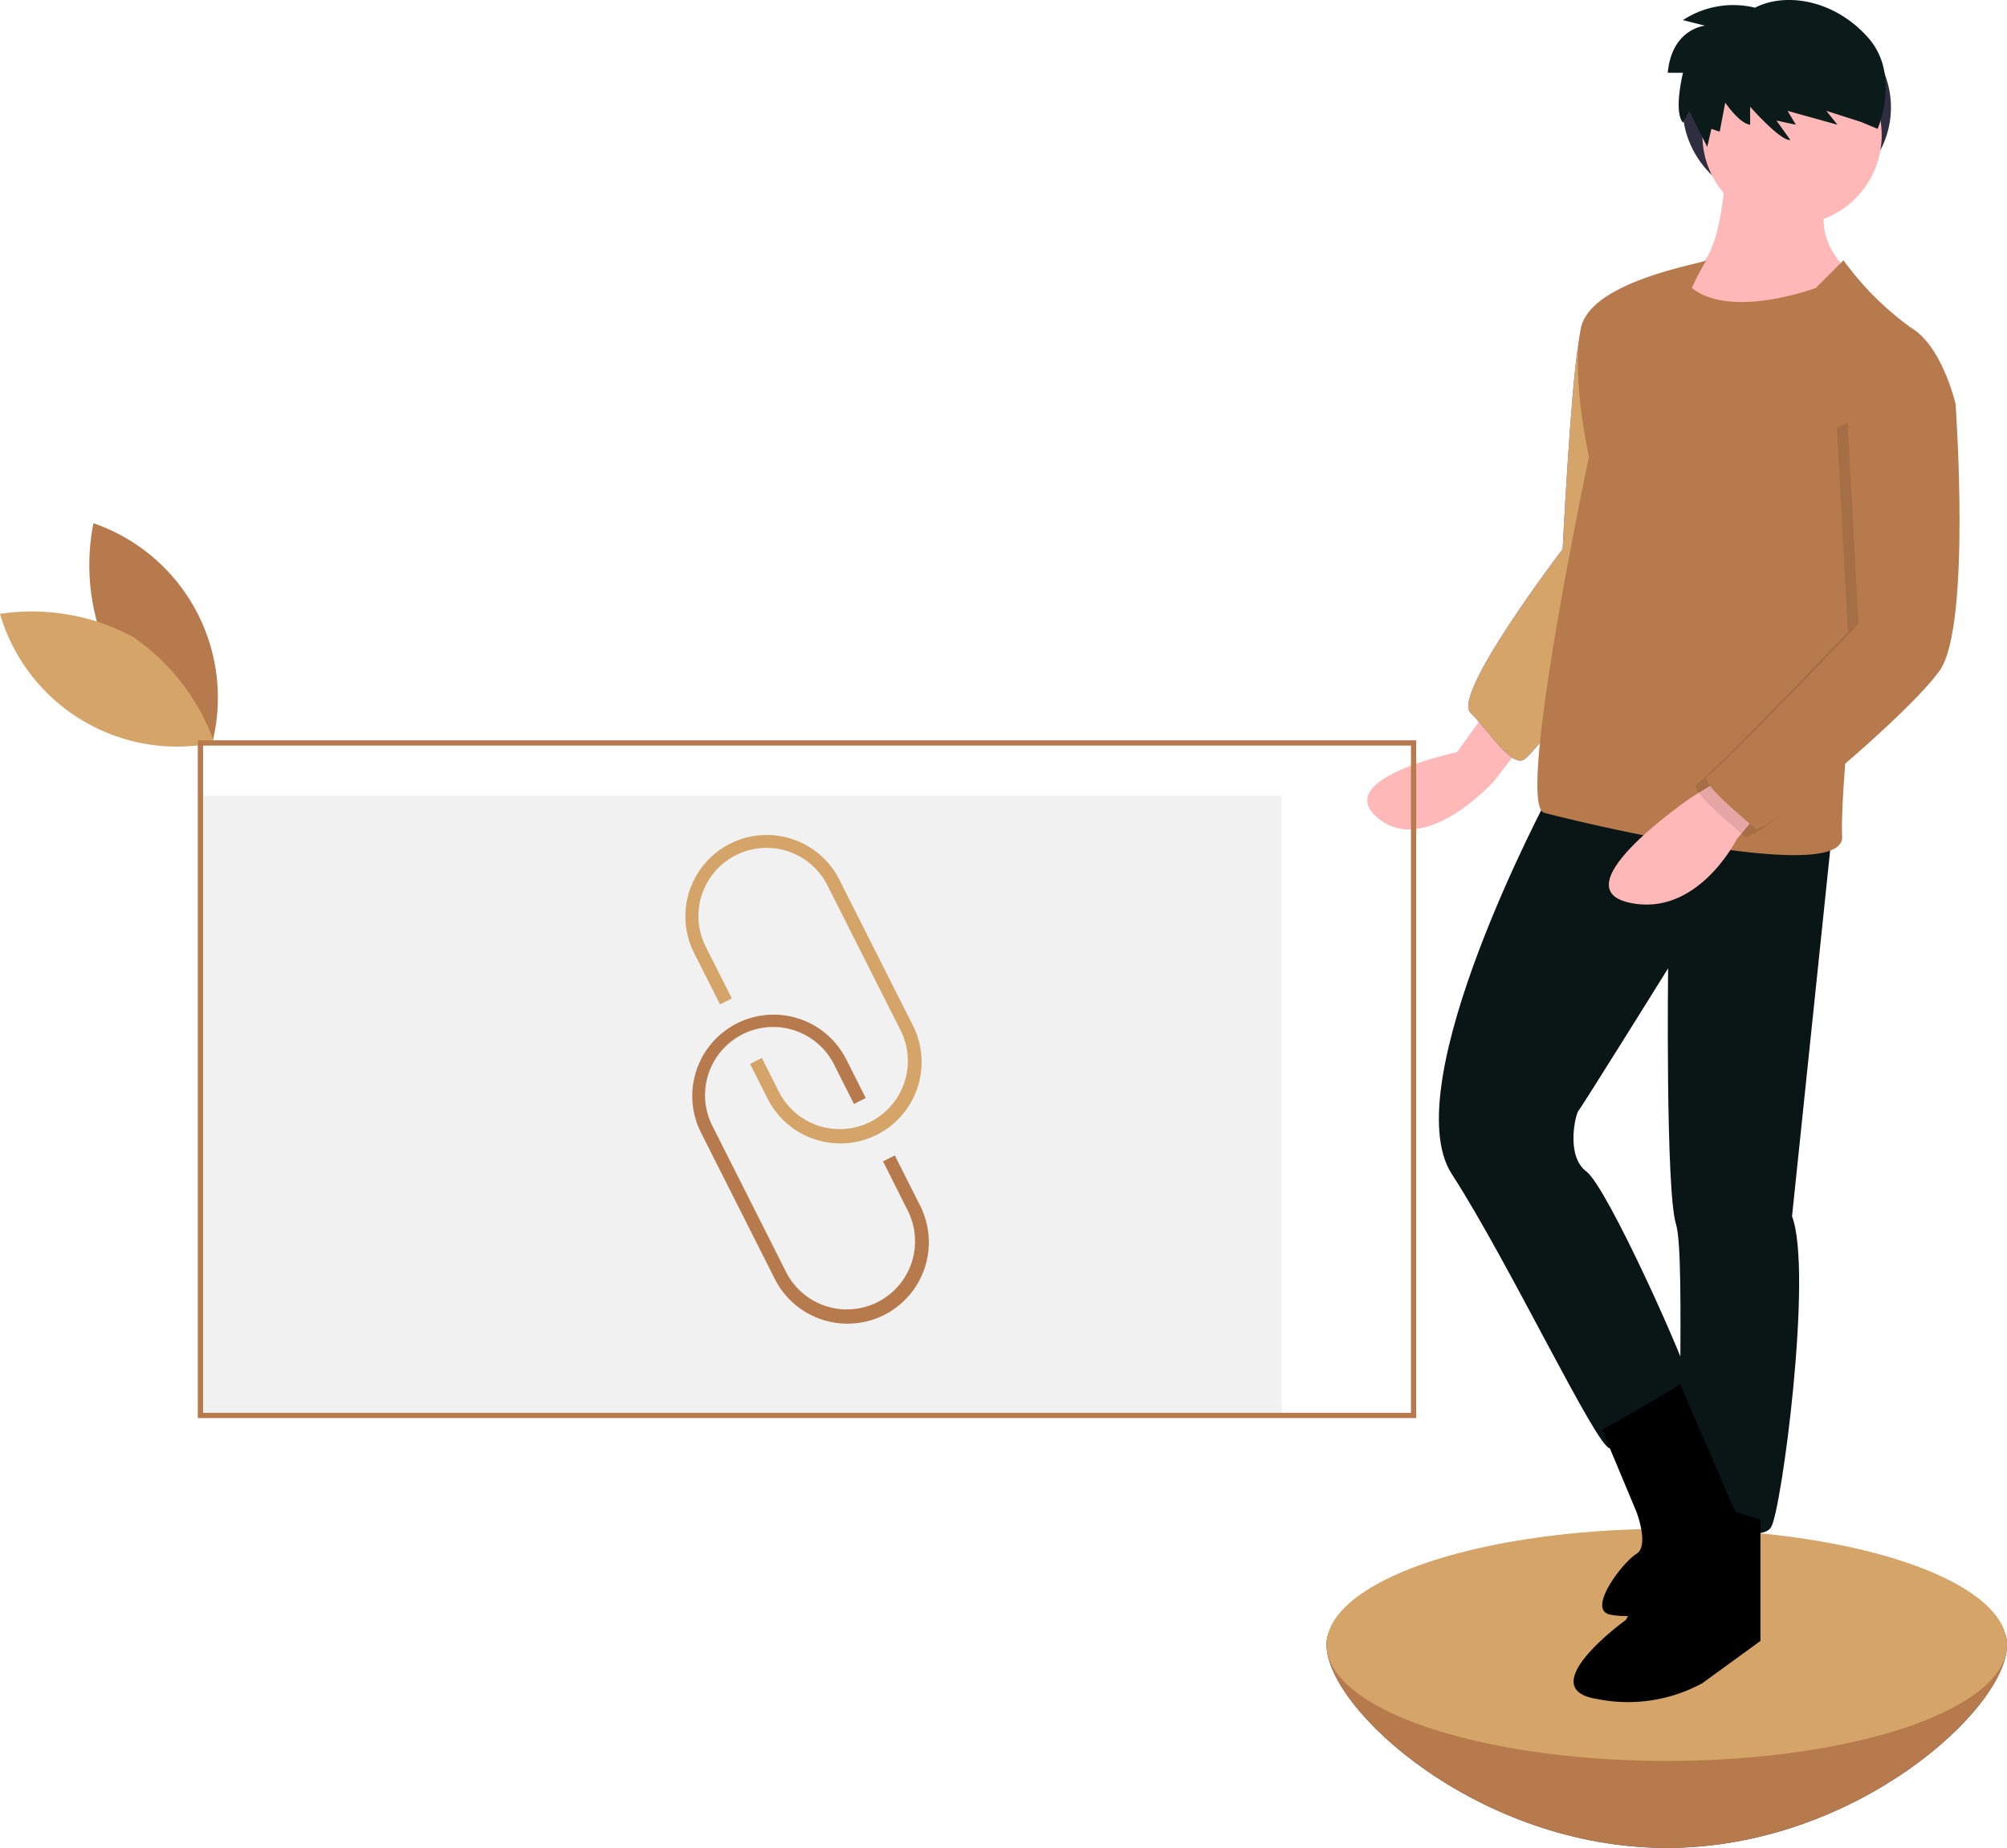 <svg xmlns="http://www.w3.org/2000/svg" width="129" height="118.78" viewBox="0 0 129 118.78"><defs><style>.a{fill:#b77a4c;}.b{fill:#d4a469;}.c{fill:#3f3d56;}.d{fill:#f1f1f1;}.e{fill:#2f2e41;}.f{fill:#ffb8b8;}.g{fill:#6c63ff;}.h{fill:#091615;}.i{opacity:0.1;}.j{fill:#0a1b19;}</style></defs><path class="a" d="M254.688,306.608a13.773,13.773,0,0,0,6.578,5.584,11.858,11.858,0,0,0-7.629-14.149A13.773,13.773,0,0,0,254.688,306.608Z" transform="translate(-247.631 -264.412)"/><path class="b" d="M228.006,333.137a13.773,13.773,0,0,1,5.269,6.834,11.858,11.858,0,0,1-13.774-8.287A13.772,13.772,0,0,1,228.006,333.137Z" transform="translate(-219.5 -292.226)"/><path class="c" d="M766.235,711.2c0,4.119-9.79,13.052-21.867,13.052S722.5,715.322,722.5,711.2s9.79-1.865,21.867-1.865S766.235,707.084,766.235,711.2Z" transform="translate(-637.235 -605.475)"/><path class="a" d="M766.235,711.2c0,4.119-9.79,13.052-21.867,13.052S722.5,715.322,722.5,711.2s9.79-1.865,21.867-1.865S766.235,707.084,766.235,711.2Z" transform="translate(-637.235 -605.475)"/><ellipse class="b" cx="21.867" cy="7.459" rx="21.867" ry="7.459" transform="translate(85.265 98.269)"/><rect class="d" width="69.501" height="39.666" transform="translate(12.883 51.144)"/><ellipse class="e" cx="6.696" cy="6.272" rx="6.696" ry="6.272" transform="translate(108.15 0.629)"/><path class="f" d="M745.426,370.855l-1.7,2.373s-8.137,1.7-5.085,4.238,7.459-2.373,7.459-2.373l2.373-3.051Z" transform="translate(-650.075 -324.881)"/><path class="g" d="M786.009,211.855s-2.2,0-2.712,3.051-1.017,13.222-1.017,13.222-7.12,9.323-5.933,10.51,2.543,3.39,3.39,3.051,8.137-10.34,8.137-10.34Z" transform="translate(-681.842 -192.834)"/><path class="b" d="M786.009,211.855s-2.2,0-2.712,3.051-1.017,13.222-1.017,13.222-7.12,9.323-5.933,10.51,2.543,3.39,3.39,3.051,8.137-10.34,8.137-10.34Z" transform="translate(-681.842 -192.834)"/><path class="f" d="M856.028,160.855s-.169,6.611-2.2,6.95-1.356,2.543-1.356,2.543,6.611,3.9,11.018,0l.848-2.034s-3.051-2.2-1.7-5.255Z" transform="translate(-745.081 -150.479)"/><path class="h" d="M772.191,400.855s-10,18.647-6.272,24.41,9.323,17.629,10.171,17.629,5.594-2.373,5.255-3.9-5.424-12.883-6.781-13.9-.678-3.729-.508-3.9,5.763-9.154,5.763-9.154-.169,14.239.508,16.443-.169,17.969.678,18.647,4.746,1.865,5.424.848,2.712-16.443,1.356-20l2.543-24.41Z" transform="translate(-672.602 -349.796)"/><path d="M823.766,667.855l-4.238,7.8s-6.1,4.407-1.865,5.085a10.009,10.009,0,0,0,6.781-1.017l3.729-2.712v-7.8Z" transform="translate(-715.022 -571.536)"/><path d="M827,627.341l2.2,5.255s.848,2.2,0,2.712-3.221,3.56-1.7,3.9a4.977,4.977,0,0,0,.932.093,9.419,9.419,0,0,0,6.848-2.787l1.374-1.374s-4.707-10.84-4.642-10.76S827,627.341,827,627.341Z" transform="translate(-724.02 -535.429)"/><circle class="f" cx="5.763" cy="5.763" r="5.763" transform="translate(109.421 2.917)"/><path class="a" d="M822.113,198.3l-1.78,1.78s-5.424,2.034-7.967,0a17.069,17.069,0,0,1,.932-1.78c0,.17-7.374,1.271-8.052,4.323s.509,8.306.509,8.306-4.746,22.376-2.882,22.884,19.325,4.746,19.155,1.526,1.356-16.443,1.356-16.443l5.933-11.357s-.848-3.729-2.882-4.916A19.3,19.3,0,0,1,822.113,198.3Z" transform="translate(-703.623 -181.571)"/><path class="f" d="M837.048,393.855l-2.2,1.356s-8.476,5.763-4.068,6.781,6.95-4.068,6.95-4.068l1.7-2.034Z" transform="translate(-726.101 -343.982)"/><path class="i" d="M876.951,246.855l1.526,1.526s1.017,14.239-1.017,17.121-11.357,10.679-11.866,10.171-3.729-3.051-3.051-3.39,9.693-9.759,9.693-9.759l-.709-13.126Z" transform="translate(-753.461 -221.901)"/><path class="a" d="M880.951,243.855l1.526,1.526s1.017,14.239-1.017,17.121-11.357,10.679-11.866,10.171-3.729-3.051-3.051-3.39,9.693-9.759,9.693-9.759l-.709-13.126Z" transform="translate(-756.782 -219.409)"/><path class="j" d="M857.452,100.139a5.888,5.888,0,0,0-4.631.8l1.425.356s-2.137.178-2.4,3.028h.98s-.623,2.493,0,3.206l.4-.757,1.158,2.315.267-1.158.534.178.356-1.87s.891,1.336,1.6,1.425v-1.158s1.959,2.226,2.583,2.137l-.891-1.247,1.247.267-.534-.891,3.206.891-.712-.891,2.226.712,1.069.445s1.514-3.473-.623-5.877S859.456,99.115,857.452,100.139Z" transform="translate(-744.651 -99.645)"/><path class="b" d="M492.079,435.17q-.214.135-.442.25a5.234,5.234,0,0,1-7.022-2.314l-1.128-2.236.757-.382,1.128,2.236a4.381,4.381,0,0,0,7.822-3.945l-4.736-9.39a4.38,4.38,0,0,0-7.822,3.945l1.677,3.324-.757.382-1.677-3.324a5.228,5.228,0,0,1,9.336-4.708l4.736,9.39a5.229,5.229,0,0,1-1.872,6.772Z" transform="translate(-435.275 -362.483)"/><path class="a" d="M494.805,503.528q-.211.133-.437.247a5.234,5.234,0,0,1-7.022-2.314l-4.736-9.39a5.228,5.228,0,1,1,9.336-4.708l1.244,2.467-.757.382-1.244-2.467a4.381,4.381,0,1,0-7.822,3.945l4.736,9.39a4.381,4.381,0,0,0,7.822-3.945L494.3,493.9l.757-.382,1.63,3.232A5.236,5.236,0,0,1,494.805,503.528Z" transform="translate(-437.544 -419.252)"/><path class="a" d="M372.815,423.92H294.5V380.355h78.315Zm-77.976-.339h77.637V380.694H294.839Z" transform="translate(-281.786 -332.771)"/></svg>
